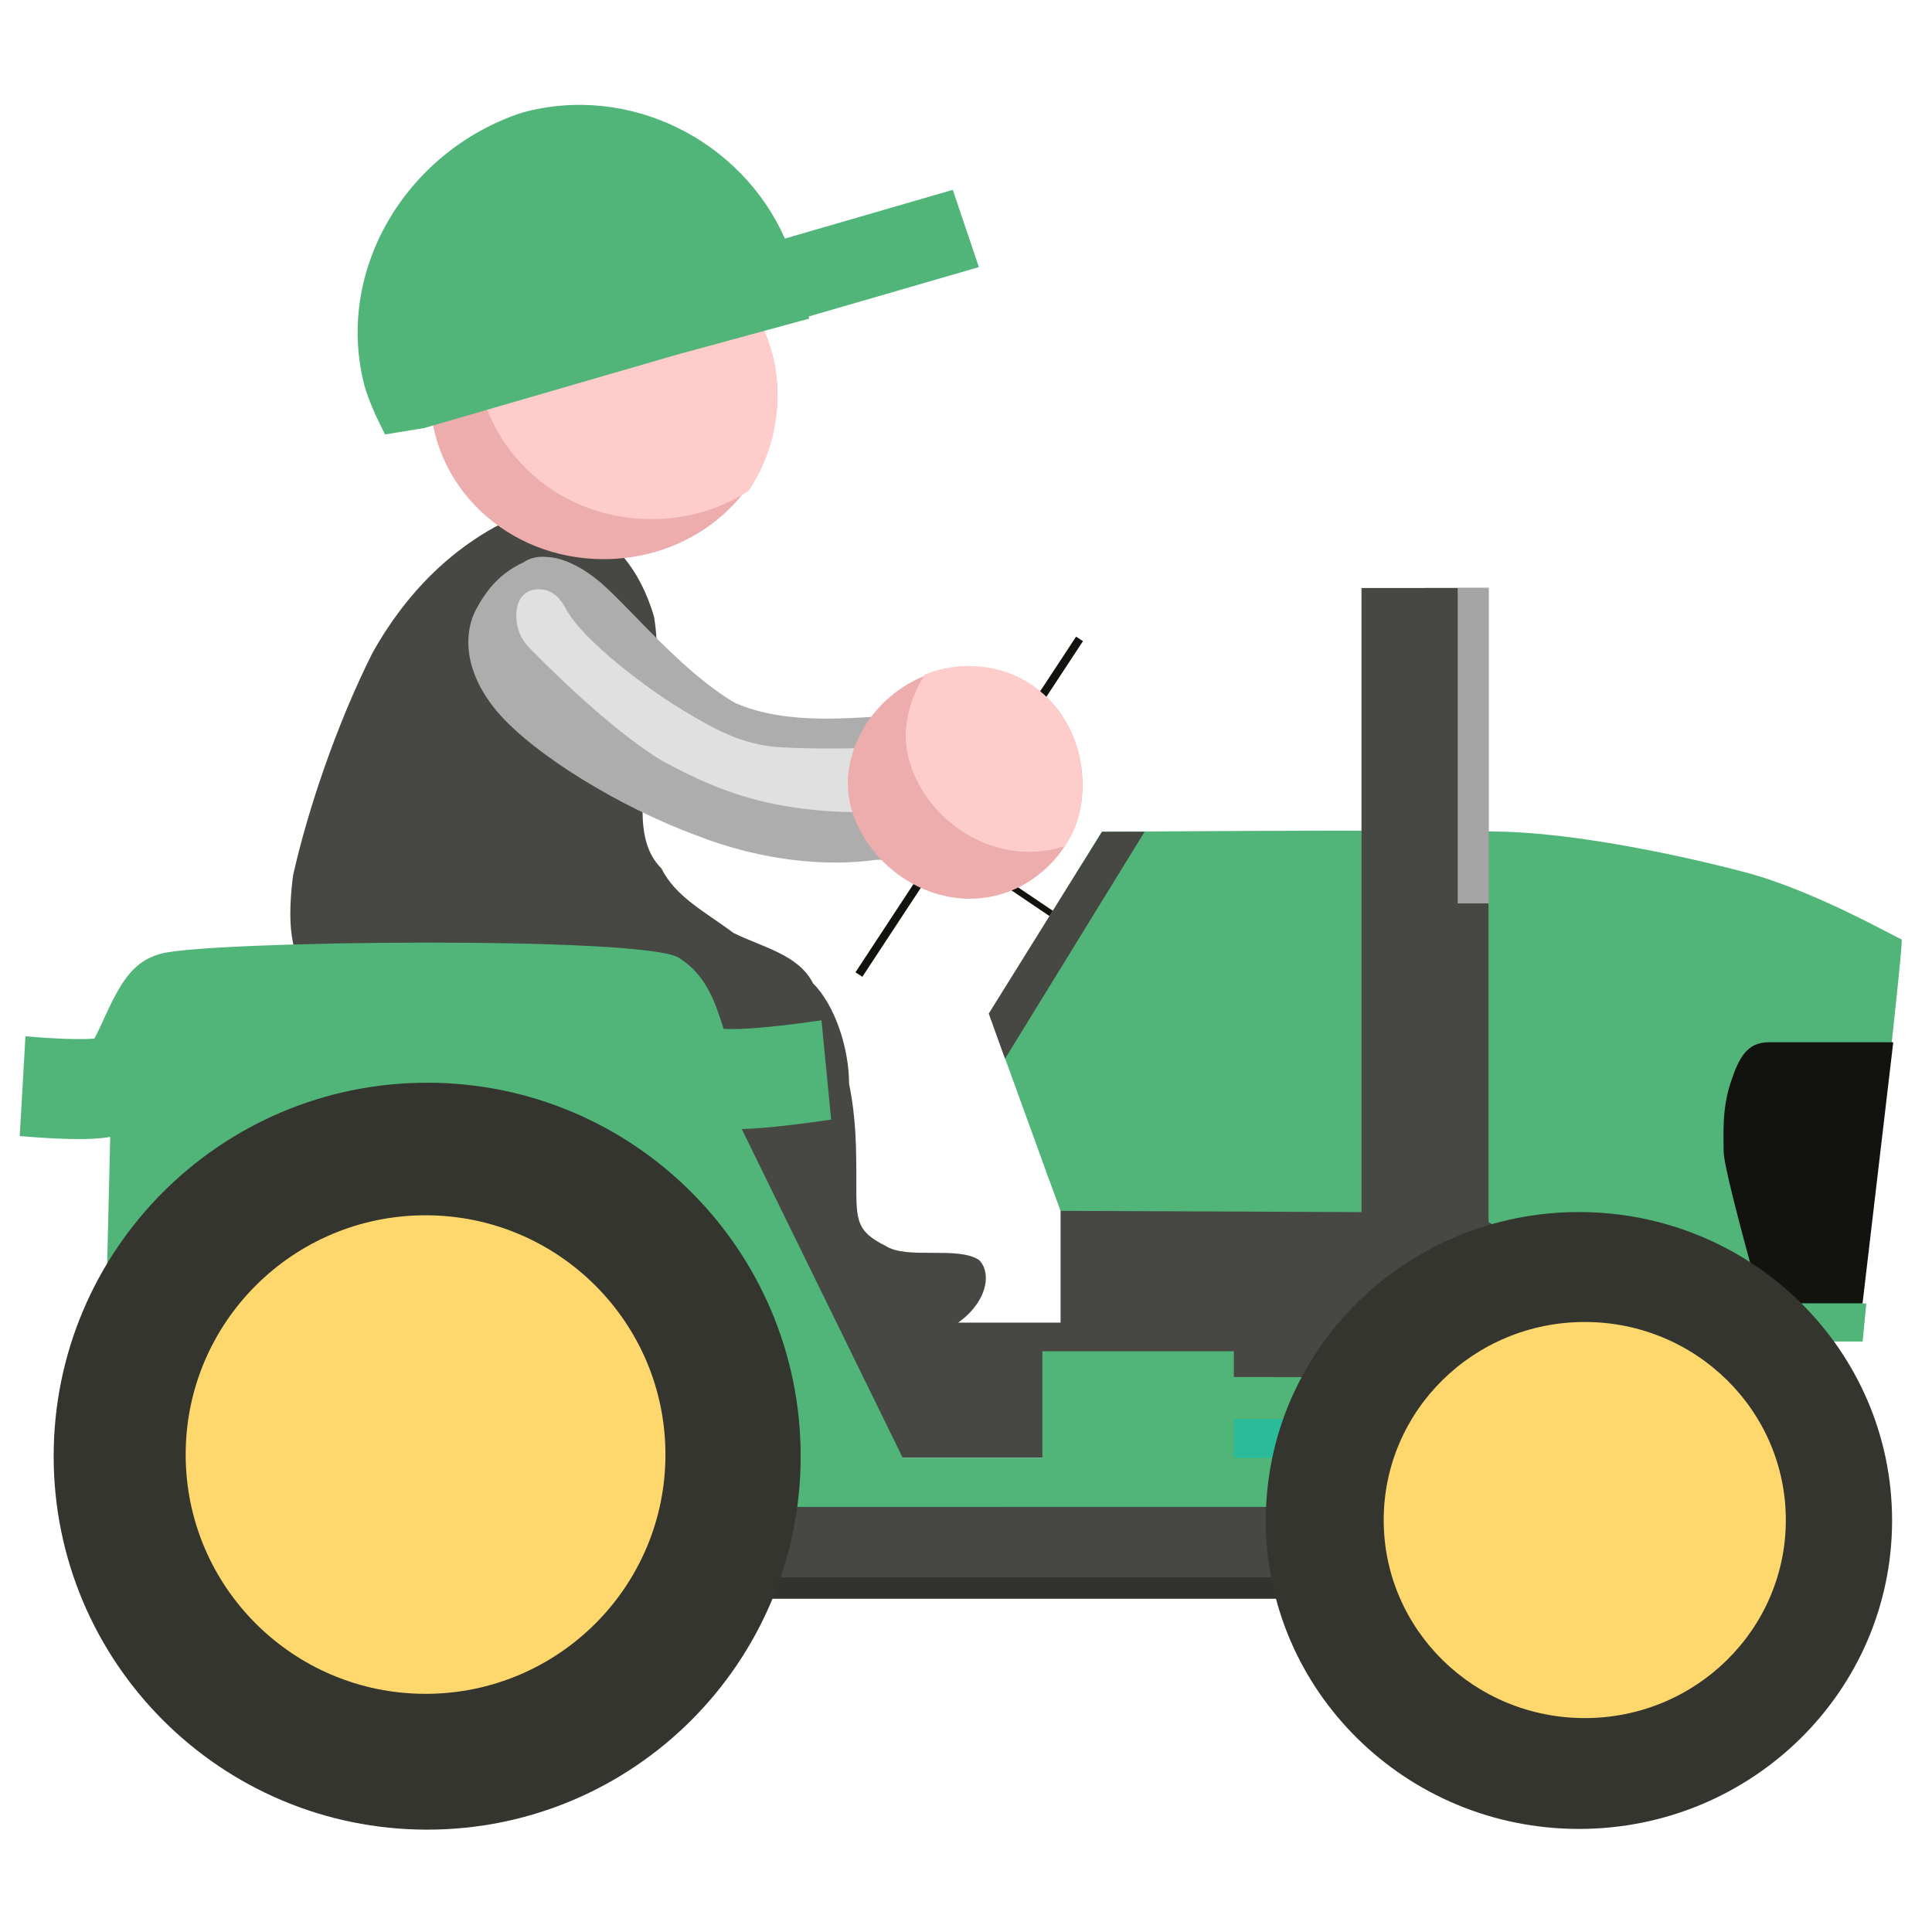 <?xml version="1.0" encoding="UTF-8"?> <svg xmlns="http://www.w3.org/2000/svg" width="200" height="200" viewBox="0 0 200 200" fill="none"> <g clip-path="url(#clip0)"> <path d="M30.333 90.64C29.587 96.579 30.333 99.55 32.576 101.787C34.074 104.012 36.318 105.5 40.799 105.5C45.281 106.242 52.764 106.242 57.992 106.989C63.226 106.989 66.221 108.472 68.465 110.703C69.957 113.675 69.957 117.388 69.205 121.849C68.465 126.31 67.713 126.715 66.967 130.435C66.221 133.407 66.221 135.637 66.967 137.126C67.713 138.609 68.465 139.351 70.703 139.351C72.947 140.098 75.937 140.098 81.17 140.098C86.404 140.098 93.129 140.098 97.616 137.868C102.104 135.637 102.85 131.923 101.352 130.435C99.109 128.952 93.881 130.435 91.637 128.952C88.647 127.463 88.647 126.31 88.647 122.596C88.647 118.877 88.647 115.905 87.896 112.186C87.896 108.472 86.404 104.012 84.16 101.787C82.668 98.814 78.926 98.067 75.937 96.579C72.947 94.354 69.957 92.865 68.465 89.893C66.221 87.663 66.221 83.943 66.967 79.488C67.713 75.027 68.465 68.341 67.713 63.88C66.221 58.672 63.226 55.706 60.236 54.217C57.246 52.728 54.256 52.728 50.52 54.958C46.779 57.183 42.297 60.908 38.556 67.594C34.82 75.027 31.83 83.943 30.333 90.64Z" fill="#474843"></path> <path d="M100.593 84.266C100.419 84.926 100.033 85.485 99.6 85.984C98.481 88.087 95.262 89.073 90.668 89.009C86.008 89.682 79.234 89.285 72.079 86.474C64.251 83.596 55.312 78.162 51.493 73.696C47.736 69.241 48.143 65.228 49.262 63.125C50.38 61.026 51.785 59.318 54.221 58.201C54.884 57.737 55.775 57.549 56.733 57.666C58.271 57.76 60.192 58.617 62.24 60.359C65.531 63.242 70.53 69.475 76.05 72.746C81.707 75.24 88.737 74.181 92.549 74.106C96.59 74.274 99.054 76.003 100.168 78.501C101.089 79.809 101.337 82.327 100.593 84.266Z" fill="#ADADAD"></path> <path d="M80.481 40.847C80.481 44.376 79.376 47.624 77.516 50.299C74.298 54.876 68.811 57.883 62.477 57.883C52.521 57.883 44.527 50.34 44.527 40.847C44.527 34.833 47.691 29.637 52.569 26.629C55.389 24.814 58.806 23.765 62.477 23.765C72.487 23.765 80.481 31.355 80.481 40.847Z" fill="#EDADAD"></path> <path d="M80.478 41.022C80.478 44.682 79.362 48.05 77.485 50.825C74.585 52.702 71.135 53.737 67.38 53.737C57.33 53.737 49.255 45.923 49.255 36.072C49.255 32.413 50.376 29.044 52.302 26.275C55.148 24.392 58.598 23.305 62.304 23.305C72.408 23.305 80.478 31.176 80.478 41.022Z" fill="#FFCCCC"></path> <path d="M101.334 27.652L98.632 19.653L81.253 24.697C76.742 14.517 65.157 8.61 54.05 11.658C41.892 15.655 34.462 28.316 37.836 40.307C38.512 42.309 39.189 43.647 39.861 44.973L43.917 44.31L69.907 36.763L83.771 32.982C83.744 32.896 83.739 32.842 83.717 32.761L101.334 27.652Z" fill="#51B579"></path> <path d="M58.558 62.992C60.373 66.388 67.327 71.536 70.913 73.655C73.902 75.423 76.734 77.101 80.735 77.356C81.754 77.421 87.023 77.661 92.841 77.259C93.64 77.206 95.429 77.071 96.612 78.194C97.407 78.952 97.996 80.324 97.675 81.331C96.716 84.339 87.451 84.668 80.408 83.282C75.186 82.251 71.567 80.354 68.824 78.915C68.824 78.915 63.831 76.291 54.8 67.061C54.586 66.846 53.923 66.151 53.626 65.07C53.357 64.097 53.231 62.206 54.454 61.376C55.398 60.737 56.564 61.109 56.645 61.134C57.813 61.529 58.389 62.682 58.558 62.992Z" fill="#E0E0E0"></path> <path d="M111.751 66.139C96.525 89.304 88.913 100.886 88.913 100.886" stroke="#12130F" stroke-width="0.851"></path> <path d="M109.539 95.048L98.59 87.648" stroke="#12130F" stroke-width="0.647"></path> <path fill-rule="evenodd" clip-rule="evenodd" d="M110.17 136.918H81.873V150.911H110.17V136.918Z" fill="#474843"></path> <path fill-rule="evenodd" clip-rule="evenodd" d="M93.539 151.096L76.386 116.064H71.872L68.371 107.396H17.478L11.449 116.064L10.606 151.096H93.539Z" fill="#51B579"></path> <path d="M76.207 151.579H157.537V165.303H76.207V151.579Z" fill="#474843"></path> <path fill-rule="evenodd" clip-rule="evenodd" d="M157.537 151.579H76.207V165.5H157.537V151.579Z" fill="#474843"></path> <path opacity="0.392" fill-rule="evenodd" clip-rule="evenodd" d="M157.537 163.296H76.419V165.487H157.537V163.296Z" fill="#12130F"></path> <path fill-rule="evenodd" clip-rule="evenodd" d="M175.869 125.225H109.792V149.572H175.869V125.225Z" fill="#474843"></path> <path fill-rule="evenodd" clip-rule="evenodd" d="M192.407 138.016C195.562 110.828 197.043 97.234 196.851 97.234C196.563 97.234 187.988 92.229 180.638 90.292C173.287 88.356 163.221 86.333 155.828 86.102C150.899 85.948 136.977 85.948 114.063 86.102L102.364 104.93L108.512 121.87L137.683 121.895H149.813C152.357 122.095 154.362 123.347 155.828 125.649C157.293 127.951 158.94 132.364 160.767 138.886H189.439L192.407 138.016Z" fill="#51B579"></path> <path fill-rule="evenodd" clip-rule="evenodd" d="M195.988 107.894C188.889 107.894 184.601 107.894 183.123 107.894C180.907 107.894 180.031 109.371 179.135 112.131C178.239 114.892 178.431 117.464 178.431 119.197C178.431 120.352 179.731 125.598 182.331 134.933H192.81L195.988 107.894Z" fill="#12130F"></path> <path fill-rule="evenodd" clip-rule="evenodd" d="M193.2 134.941H165.041C163.554 129.673 161.067 125.831 157.577 123.416C155.095 121.699 151.002 121.311 129.874 121.311C125.755 121.311 118.567 121.311 108.308 121.311L109.789 125.347C136.313 125.462 150.061 125.519 151.034 125.519C152.494 125.519 153.811 126.212 155.126 127.214C156.003 127.882 156.831 129.043 157.608 130.698L161.18 138.874H192.82L193.2 134.941Z" fill="#51B579"></path> <path fill-rule="evenodd" clip-rule="evenodd" d="M156.982 142.586L125.277 142.543V151.912H158.201V143.707L156.982 142.586Z" fill="#51B579"></path> <path d="M125.537 149.236H160.869V155.429H125.537V149.236Z" fill="#00A041"></path> <path d="M125.537 146.893H167.869V155.93H125.537V146.893Z" fill="#2ABB9B"></path> <path fill-rule="evenodd" clip-rule="evenodd" d="M127.727 139.884H107.908V151.036H127.727V139.884Z" fill="#51B579"></path> <path fill-rule="evenodd" clip-rule="evenodd" d="M167.869 153.741H125.674V155.97H167.869V153.741Z" fill="#2ECC71"></path> <path fill-rule="evenodd" clip-rule="evenodd" d="M125.686 153.736H104.075V155.973H125.686V153.736Z" fill="#2ECC71"></path> <path fill-rule="evenodd" clip-rule="evenodd" d="M104.083 153.736H82.206V155.974H104.083V153.736Z" fill="#2ECC71"></path> <path fill-rule="evenodd" clip-rule="evenodd" d="M154.09 60.87H140.942V142.208H154.09V60.87Z" fill="#474843"></path> <path fill-rule="evenodd" clip-rule="evenodd" d="M154.072 60.87H147.581V142.208H154.072V60.87Z" fill="#474843"></path> <path fill-rule="evenodd" clip-rule="evenodd" d="M154.114 60.87H150.9V93.518H154.114V60.87Z" fill="#A5A5A5"></path> <path d="M66.562 108.443C66.919 108.686 67.234 109.171 67.588 110.112C67.669 110.326 67.75 110.56 67.851 110.863C67.887 110.969 68.076 111.549 68.133 111.718C68.789 113.679 69.322 114.736 70.608 115.692C72.82 117.338 77.148 117.187 86.042 115.903L85.039 105.624C81.402 106.148 78.573 106.444 76.582 106.514C75.908 106.537 75.348 106.534 74.915 106.507C74.884 106.416 74.845 106.304 74.801 106.172C74.754 106.031 74.567 105.46 74.524 105.331C74.396 104.948 74.287 104.633 74.168 104.318C73.309 102.035 72.177 100.345 70.254 99.139C66.653 96.881 21.511 97.372 16.637 98.731C13.973 99.474 12.701 101.272 10.991 104.95C10.869 105.213 10.475 106.075 10.462 106.103C10.273 106.514 10.133 106.809 10.003 107.068C9.917 107.24 9.839 107.388 9.769 107.514C8.554 107.625 6.083 107.57 2.634 107.278L2.042 117.605C7.206 118.042 10.488 118.042 12.406 117.472C14.27 116.919 15.2 115.706 16.287 113.538C16.459 113.196 16.629 112.838 16.848 112.361C16.869 112.316 17.256 111.471 17.367 111.231C18.145 109.558 18.697 108.777 18.523 108.825C19.538 108.542 31.561 108.066 43.02 107.941C49.378 107.872 55.142 107.904 59.495 108.046C61.841 108.123 63.745 108.231 65.128 108.366C65.8 108.432 66.331 108.503 66.695 108.574C66.776 108.589 66.801 108.595 66.659 108.503L66.562 108.443Z" fill="#51B579"></path> <path d="M118.488 86.102H114.089L102.363 104.927L104.041 109.597L118.488 86.102Z" fill="#474843"></path> <path fill-rule="evenodd" clip-rule="evenodd" d="M133.805 150.911H82.207V155.979H133.805V150.911Z" fill="#51B579"></path> <path d="M163.452 189.33C145.549 189.33 131.036 175.035 131.036 157.401C131.036 139.767 145.549 125.472 163.452 125.472C181.355 125.472 195.868 139.767 195.868 157.401C195.868 175.035 181.355 189.33 163.452 189.33Z" fill="#34352F"></path> <path d="M164.054 177.855C152.559 177.855 143.24 168.676 143.24 157.354C143.24 146.031 152.559 136.852 164.054 136.852C175.549 136.852 184.868 146.031 184.868 157.354C184.868 168.676 175.549 177.855 164.054 177.855Z" fill="#FFD86D"></path> <path d="M44.22 189.404C22.866 189.404 5.555 172.095 5.555 150.743C5.555 129.391 22.866 112.083 44.22 112.083C65.574 112.083 82.885 129.391 82.885 150.743C82.885 172.095 65.574 189.404 44.22 189.404Z" fill="#34352F"></path> <path d="M44.053 175.345C30.339 175.345 19.221 164.255 19.221 150.575C19.221 136.896 30.339 125.806 44.053 125.806C57.768 125.806 68.886 136.896 68.886 150.575C68.886 164.255 57.768 175.345 44.053 175.345Z" fill="#FFD86D"></path> <path d="M110.298 87.474C108.056 90.996 103.942 93.475 99.176 92.973C92.389 92.258 87.212 85.885 87.811 80.176C88.305 75.46 91.61 71.55 95.923 69.879C97.701 69.168 99.662 68.87 101.683 69.082C108.47 69.797 112.693 76.014 111.989 82.722C111.815 84.386 111.241 86.059 110.298 87.474Z" fill="#EDADAD"></path> <path d="M110.266 87.571C108.722 88.088 107.038 88.301 105.287 88.117C98.434 87.395 93.206 80.964 93.81 75.208C94.016 73.243 94.731 71.406 95.751 69.815C97.546 69.098 99.526 68.797 101.566 69.012C108.419 69.733 112.683 76.007 111.973 82.775C111.797 84.455 111.219 86.143 110.266 87.571Z" fill="#FFCCCC"></path> </g> <defs> <clipPath id="clip0"> <rect width="200" height="200" fill="white"></rect> </clipPath> </defs> </svg> 